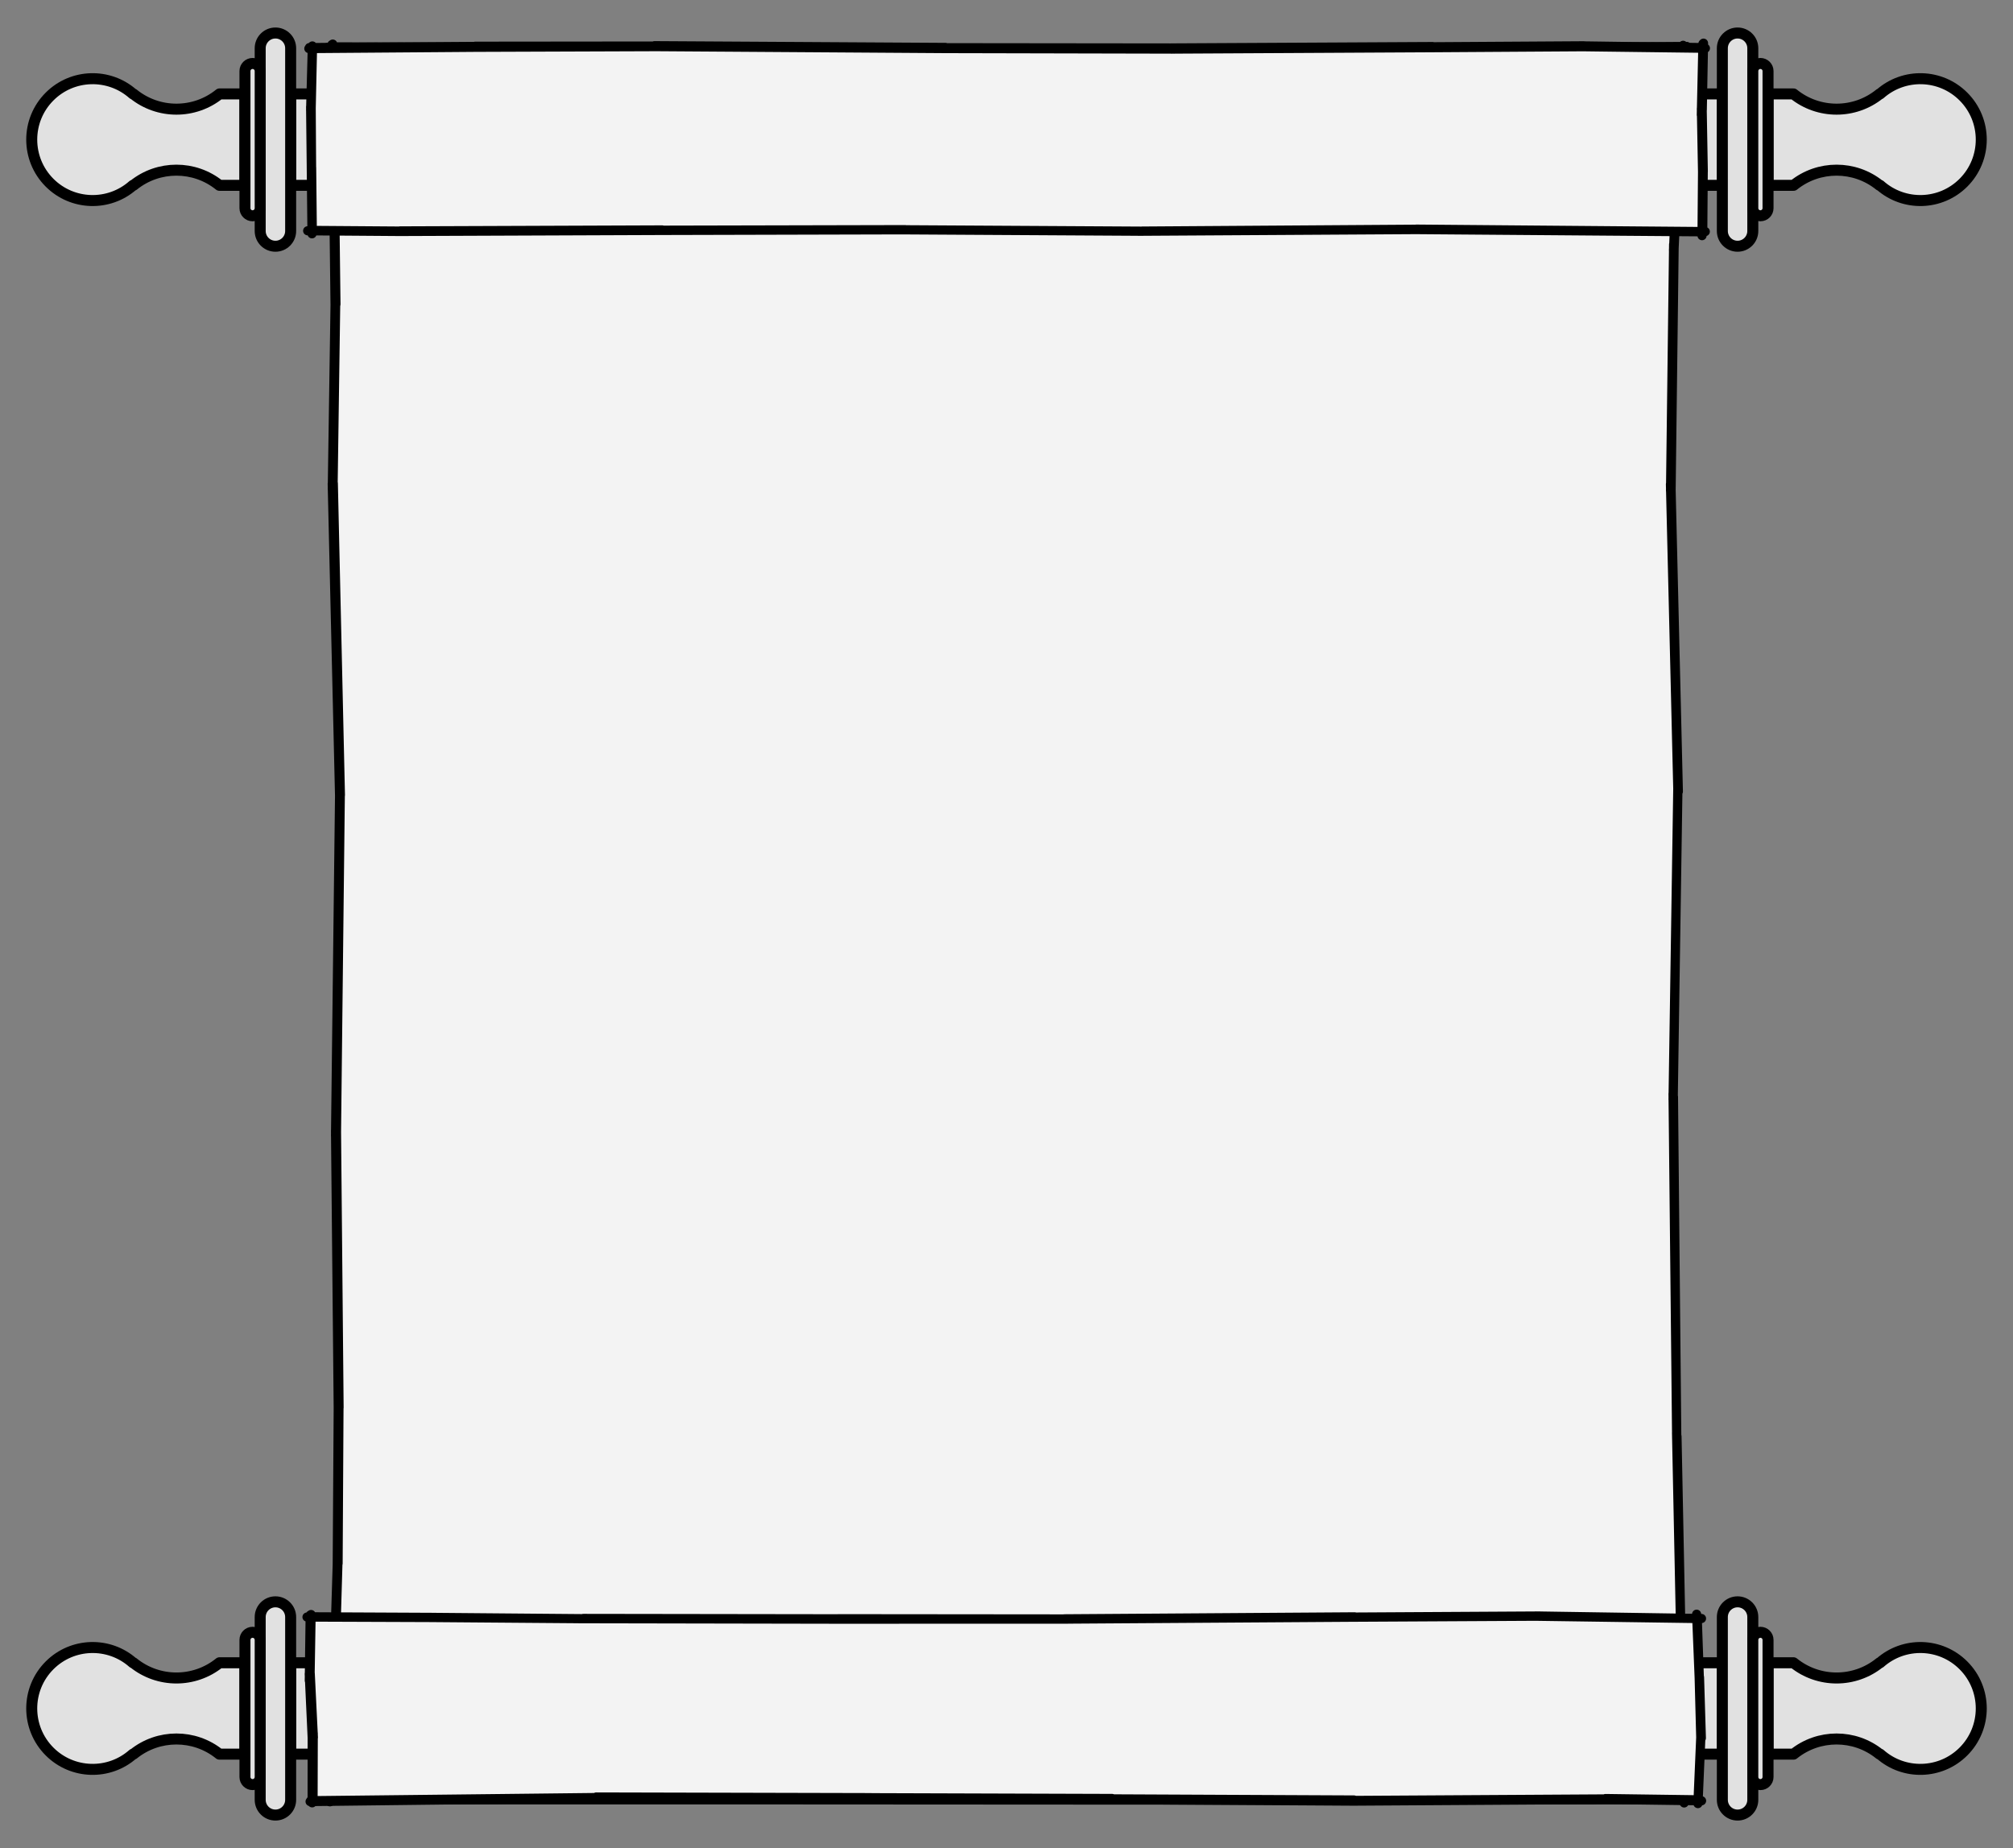 <?xml version="1.0" encoding="UTF-8" standalone="no"?>
<!DOCTYPE svg PUBLIC "-//W3C//DTD SVG 1.1//EN" "http://www.w3.org/Graphics/SVG/1.1/DTD/svg11.dtd">
<svg version="1.1" xmlns:xl="http://www.w3.org/1999/xlink" xmlns="http://www.w3.org/2000/svg" xmlns:dc="http://purl.org/dc/elements/1.1/" viewBox="45 112.5 274.5 252" width="274.5" height="252">
  <rect x="45" y="112.5" width="274.5" height="252" fill="#808080" stroke="none"/>
  <defs>
    <clipPath id="artboard_clip_path">
      <path d="M 45 112.5 L 319.5 112.5 L 319.5 364.5 L 45 364.5 Z"/>
    </clipPath>
  </defs>
  <g id="Scroll,_Open_(5)" stroke-dasharray="none" stroke="none" fill="none" stroke-opacity="1" fill-opacity="1">
    <title>Scroll, Open (5)</title>
    <g id="Scroll,_Open_(5)_Art" clip-path="url(#artboard_clip_path)">
      <title>Art</title>
      <g id="Group_79">
        <g id="Graphic_75">
          <rect x="84.635" y="125.308" width="195.231" height="12.462" fill="#e1e1e1"/>
          <rect x="84.635" y="125.308" width="195.231" height="12.462" stroke="black" stroke-linecap="round" stroke-linejoin="round" stroke-width="1.5"/>
        </g>
        <g id="Group_71">
          <g id="Graphic_74">
            <path d="M 301.37 125.308 L 301.318 125.308 C 297.9 128.077 292.984 128.077 289.567 125.308 L 289.567 125.308 L 289.567 125.308 L 286.096 125.308 L 286.096 137.769 L 289.58 137.769 C 292.993 135.015 297.892 135.015 301.304 137.769 L 301.37 137.769 C 304.633 140.653 309.619 140.534 312.74 137.413 C 315.984 134.169 315.984 128.908 312.74 125.664 C 309.619 122.543 304.633 122.424 301.37 125.308 Z" fill="#e1e1e1"/>
            <path d="M 301.37 125.308 L 301.318 125.308 C 297.9 128.077 292.984 128.077 289.567 125.308 L 289.567 125.308 L 289.567 125.308 L 286.096 125.308 L 286.096 137.769 L 289.58 137.769 C 292.993 135.015 297.892 135.015 301.304 137.769 L 301.37 137.769 C 304.633 140.653 309.619 140.534 312.74 137.413 C 315.984 134.169 315.984 128.908 312.74 125.664 C 309.619 122.543 304.633 122.424 301.37 125.308 Z" stroke="black" stroke-linecap="round" stroke-linejoin="round" stroke-width="1.5"/>
          </g>
          <g id="Graphic_73">
            <path d="M 284.019 119.077 L 284.019 144 C 284.019 145.147 283.089 146.077 281.942 146.077 L 281.942 146.077 C 280.795 146.077 279.865 145.147 279.865 144 L 279.865 119.077 C 279.865 117.93 280.795 117 281.942 117 L 281.942 117 C 283.089 117 284.019 117.93 284.019 119.077 Z" fill="#e1e1e1"/>
            <path d="M 284.019 119.077 L 284.019 144 C 284.019 145.147 283.089 146.077 281.942 146.077 L 281.942 146.077 C 280.795 146.077 279.865 145.147 279.865 144 L 279.865 119.077 C 279.865 117.93 280.795 117 281.942 117 L 281.942 117 C 283.089 117 284.019 117.93 284.019 119.077 Z" stroke="black" stroke-linecap="round" stroke-linejoin="round" stroke-width="1.5"/>
          </g>
          <g id="Graphic_72">
            <path d="M 286.096 122.192 L 286.096 140.885 C 286.096 141.458 285.631 141.923 285.058 141.923 L 285.058 141.923 C 284.484 141.923 284.019 141.458 284.019 140.885 L 284.019 122.192 C 284.019 121.619 284.484 121.154 285.058 121.154 L 285.058 121.154 C 285.631 121.154 286.096 121.619 286.096 122.192 Z" fill="#e1e1e1"/>
            <path d="M 286.096 122.192 L 286.096 140.885 C 286.096 141.458 285.631 141.923 285.058 141.923 L 285.058 141.923 C 284.484 141.923 284.019 141.458 284.019 140.885 L 284.019 122.192 C 284.019 121.619 284.484 121.154 285.058 121.154 L 285.058 121.154 C 285.631 121.154 286.096 121.619 286.096 122.192 Z" stroke="black" stroke-linecap="round" stroke-linejoin="round" stroke-width="1.5"/>
          </g>
        </g>
        <g id="Group_67">
          <g id="Graphic_70">
            <path d="M 63.13 125.308 L 63.182 125.308 C 66.6 128.077 71.516 128.077 74.933 125.308 L 74.933 125.308 L 74.933 125.308 L 78.404 125.308 L 78.404 137.769 L 74.92 137.769 C 71.507 135.015 66.608 135.015 63.196 137.769 L 63.13 137.769 C 59.867 140.653 54.881 140.534 51.76 137.413 C 48.516 134.169 48.516 128.908 51.76 125.664 C 54.881 122.543 59.867 122.424 63.13 125.308 Z" fill="#e1e1e1"/>
            <path d="M 63.13 125.308 L 63.182 125.308 C 66.6 128.077 71.516 128.077 74.933 125.308 L 74.933 125.308 L 74.933 125.308 L 78.404 125.308 L 78.404 137.769 L 74.92 137.769 C 71.507 135.015 66.608 135.015 63.196 137.769 L 63.13 137.769 C 59.867 140.653 54.881 140.534 51.76 137.413 C 48.516 134.169 48.516 128.908 51.76 125.664 C 54.881 122.543 59.867 122.424 63.13 125.308 Z" stroke="black" stroke-linecap="round" stroke-linejoin="round" stroke-width="1.5"/>
          </g>
          <g id="Graphic_69">
            <path d="M 80.481 119.077 L 80.481 144 C 80.481 145.147 81.411 146.077 82.558 146.077 L 82.558 146.077 C 83.705 146.077 84.635 145.147 84.635 144 L 84.635 119.077 C 84.635 117.93 83.705 117 82.558 117 L 82.558 117 C 81.411 117 80.481 117.93 80.481 119.077 Z" fill="#e1e1e1"/>
            <path d="M 80.481 119.077 L 80.481 144 C 80.481 145.147 81.411 146.077 82.558 146.077 L 82.558 146.077 C 83.705 146.077 84.635 145.147 84.635 144 L 84.635 119.077 C 84.635 117.93 83.705 117 82.558 117 L 82.558 117 C 81.411 117 80.481 117.93 80.481 119.077 Z" stroke="black" stroke-linecap="round" stroke-linejoin="round" stroke-width="1.5"/>
          </g>
          <g id="Graphic_68">
            <path d="M 78.404 122.192 L 78.404 140.885 C 78.404 141.458 78.869 141.923 79.442 141.923 L 79.442 141.923 C 80.016 141.923 80.481 141.458 80.481 140.885 L 80.481 122.192 C 80.481 121.619 80.016 121.154 79.442 121.154 L 79.442 121.154 C 78.869 121.154 78.404 121.619 78.404 122.192 Z" fill="#e1e1e1"/>
            <path d="M 78.404 122.192 L 78.404 140.885 C 78.404 141.458 78.869 141.923 79.442 141.923 L 79.442 141.923 C 80.016 141.923 80.481 141.458 80.481 140.885 L 80.481 122.192 C 80.481 121.619 80.016 121.154 79.442 121.154 L 79.442 121.154 C 78.869 121.154 78.404 121.619 78.404 122.192 Z" stroke="black" stroke-linecap="round" stroke-linejoin="round" stroke-width="1.5"/>
          </g>
        </g>
        <g id="Graphic_65">
          <rect x="84.635" y="339.231" width="195.231" height="12.462" fill="#e1e1e1"/>
          <rect x="84.635" y="339.231" width="195.231" height="12.462" stroke="black" stroke-linecap="round" stroke-linejoin="round" stroke-width="1.5"/>
        </g>
        <g id="Group_61">
          <g id="Graphic_64">
            <path d="M 301.37 339.231 L 301.318 339.231 C 297.9 342 292.984 342 289.567 339.231 L 289.567 339.231 L 289.567 339.231 L 286.096 339.231 L 286.096 351.692 L 289.58 351.692 C 292.993 348.938 297.892 348.938 301.304 351.692 L 301.37 351.692 C 304.633 354.576 309.619 354.457 312.74 351.336 C 315.984 348.092 315.984 342.831 312.74 339.587 C 309.619 336.466 304.633 336.347 301.37 339.231 Z" fill="#e1e1e1"/>
            <path d="M 301.37 339.231 L 301.318 339.231 C 297.9 342 292.984 342 289.567 339.231 L 289.567 339.231 L 289.567 339.231 L 286.096 339.231 L 286.096 351.692 L 289.58 351.692 C 292.993 348.938 297.892 348.938 301.304 351.692 L 301.37 351.692 C 304.633 354.576 309.619 354.457 312.74 351.336 C 315.984 348.092 315.984 342.831 312.74 339.587 C 309.619 336.466 304.633 336.347 301.37 339.231 Z" stroke="black" stroke-linecap="round" stroke-linejoin="round" stroke-width="1.5"/>
          </g>
          <g id="Graphic_63">
            <path d="M 284.019 333 L 284.019 357.923 C 284.019 359.07 283.089 360 281.942 360 L 281.942 360 C 280.795 360 279.865 359.07 279.865 357.923 L 279.865 333 C 279.865 331.853 280.795 330.923 281.942 330.923 L 281.942 330.923 C 283.089 330.923 284.019 331.853 284.019 333 Z" fill="#e1e1e1"/>
            <path d="M 284.019 333 L 284.019 357.923 C 284.019 359.07 283.089 360 281.942 360 L 281.942 360 C 280.795 360 279.865 359.07 279.865 357.923 L 279.865 333 C 279.865 331.853 280.795 330.923 281.942 330.923 L 281.942 330.923 C 283.089 330.923 284.019 331.853 284.019 333 Z" stroke="black" stroke-linecap="round" stroke-linejoin="round" stroke-width="1.5"/>
          </g>
          <g id="Graphic_62">
            <path d="M 286.096 336.115 L 286.096 354.808 C 286.096 355.381 285.631 355.846 285.058 355.846 L 285.058 355.846 C 284.484 355.846 284.019 355.381 284.019 354.808 L 284.019 336.115 C 284.019 335.542 284.484 335.077 285.058 335.077 L 285.058 335.077 C 285.631 335.077 286.096 335.542 286.096 336.115 Z" fill="#e1e1e1"/>
            <path d="M 286.096 336.115 L 286.096 354.808 C 286.096 355.381 285.631 355.846 285.058 355.846 L 285.058 355.846 C 284.484 355.846 284.019 355.381 284.019 354.808 L 284.019 336.115 C 284.019 335.542 284.484 335.077 285.058 335.077 L 285.058 335.077 C 285.631 335.077 286.096 335.542 286.096 336.115 Z" stroke="black" stroke-linecap="round" stroke-linejoin="round" stroke-width="1.5"/>
          </g>
        </g>
        <g id="Group_57">
          <g id="Graphic_60">
            <path d="M 63.13 339.231 L 63.182 339.231 C 66.6 342 71.516 342 74.933 339.231 L 74.933 339.231 L 74.933 339.231 L 78.404 339.231 L 78.404 351.692 L 74.92 351.692 C 71.507 348.938 66.608 348.938 63.196 351.692 L 63.13 351.692 C 59.867 354.576 54.881 354.457 51.76 351.336 C 48.516 348.092 48.516 342.831 51.76 339.587 C 54.881 336.466 59.867 336.347 63.13 339.231 Z" fill="#e1e1e1"/>
            <path d="M 63.13 339.231 L 63.182 339.231 C 66.6 342 71.516 342 74.933 339.231 L 74.933 339.231 L 74.933 339.231 L 78.404 339.231 L 78.404 351.692 L 74.92 351.692 C 71.507 348.938 66.608 348.938 63.196 351.692 L 63.13 351.692 C 59.867 354.576 54.881 354.457 51.76 351.336 C 48.516 348.092 48.516 342.831 51.76 339.587 C 54.881 336.466 59.867 336.347 63.13 339.231 Z" stroke="black" stroke-linecap="round" stroke-linejoin="round" stroke-width="1.5"/>
          </g>
          <g id="Graphic_59">
            <path d="M 80.481 333 L 80.481 357.923 C 80.481 359.07 81.411 360 82.558 360 L 82.558 360 C 83.705 360 84.635 359.07 84.635 357.923 L 84.635 333 C 84.635 331.853 83.705 330.923 82.558 330.923 L 82.558 330.923 C 81.411 330.923 80.481 331.853 80.481 333 Z" fill="#e1e1e1"/>
            <path d="M 80.481 333 L 80.481 357.923 C 80.481 359.07 81.411 360 82.558 360 L 82.558 360 C 83.705 360 84.635 359.07 84.635 357.923 L 84.635 333 C 84.635 331.853 83.705 330.923 82.558 330.923 L 82.558 330.923 C 81.411 330.923 80.481 331.853 80.481 333 Z" stroke="black" stroke-linecap="round" stroke-linejoin="round" stroke-width="1.5"/>
          </g>
          <g id="Graphic_58">
            <path d="M 78.404 336.115 L 78.404 354.808 C 78.404 355.381 78.869 355.846 79.442 355.846 L 79.442 355.846 C 80.016 355.846 80.481 355.381 80.481 354.808 L 80.481 336.115 C 80.481 335.542 80.016 335.077 79.442 335.077 L 79.442 335.077 C 78.869 335.077 78.404 335.542 78.404 336.115 Z" fill="#e1e1e1"/>
            <path d="M 78.404 336.115 L 78.404 354.808 C 78.404 355.381 78.869 355.846 79.442 355.846 L 79.442 355.846 C 80.016 355.846 80.481 355.381 80.481 354.808 L 80.481 336.115 C 80.481 335.542 80.016 335.077 79.442 335.077 L 79.442 335.077 C 78.869 335.077 78.404 335.542 78.404 336.115 Z" stroke="black" stroke-linecap="round" stroke-linejoin="round" stroke-width="1.5"/>
          </g>
        </g>
        <g id="Graphic_55">
          <path d="M 90 357.923 L 151.834 357.923 L 212.666 357.923 L 274.5 357.923 L 273.497 308.596 L 273.092 261.865 L 273.902 220.327 L 273.092 178.788 L 273.497 146.184 L 274.5 119.077 L 212.666 119.077 L 151.834 119.077 L 90 119.077 L 91.003 154.223 L 90.598 178.788 L 91.408 221.194 L 90.598 267.058 L 91.408 304.271 L 91.003 325.623 Z" fill="#f3f3f3"/>
          <path d="M 89.511 357.923 L 152.153 357.925 M 151.366 357.924 L 213.204 357.961 M 212.781 357.961 L 275.048 357.908 M 274.655 358.346 L 273.622 307.849 M 273.636 308.664 L 273.145 261.634 M 273.146 262.432 L 273.799 219.568 M 273.804 220.516 L 272.791 178.517 M 272.801 179.413 L 273.222 145.816 M 273.203 146.624 L 274.516 118.679 M 274.932 118.9 L 212.339 119.357 M 213.308 119.357 L 151.613 119.067 M 152.319 119.069 L 89.675 118.962 M 90.258 118.591 L 90.699 154.539 M 90.699 153.675 L 90.315 179.173 M 90.307 178.471 L 91.315 221.348 M 91.31 220.743 L 90.756 267.388 M 90.757 266.652 L 91.13 305.055 M 91.126 304.339 L 90.986 326.369 M 91.001 325.44 L 89.992 358.19 M 89.589 357.808 L 151.64 357.795 M 151.444 357.775 L 213.018 357.849 M 212.86 357.844 L 274.725 357.767 M 274.682 358.269 L 273.678 308.359 M 273.648 308.586 L 273.197 262.055 M 273.163 262.353 L 273.805 219.956 M 273.865 220.439 L 272.867 179.007 M 272.875 179.335 L 273.286 146.276 M 273.275 146.546 L 274.576 118.824 M 275.01 118.832 L 212.822 119.283 M 213.386 119.29 L 152.028 119.049 M 152.397 119.021 L 90.341 118.891 M 90.374 118.513 L 90.807 154 M 90.777 153.596 L 90.416 178.876 M 90.449 178.392 L 91.416 220.924 M 91.403 220.666 L 90.882 266.92 M 90.88 266.574 L 91.234 304.446 M 91.221 304.261 L 91.1 325.7 M 91.086 325.362 L 90.126 357.846" stroke="black" stroke-linecap="round" stroke-linejoin="round" stroke-width="1.25"/>
        </g>
        <g id="Graphic_54">
          <path d="M 277.204 119.077 L 277.204 127.385 L 277.204 135.692 L 277.204 144 L 237.984 144 L 200.828 144 L 167.8 144 L 134.773 144 L 99.681 144 L 87.296 144 L 87.296 135.692 L 87.296 127.385 L 87.296 119.077 L 110.002 119.077 L 134.773 119.077 L 173.993 119.077 L 204.956 119.077 L 240.048 119.077 L 260.691 119.077 Z" fill="#f3f3f3"/>
          <path d="M 277.218 118.465 L 277 128.167 M 277.008 127.316 L 277.175 136.275 M 277.172 135.6 L 277.096 144.632 M 277.46 144.111 L 237.693 143.801 M 238.281 143.803 L 200.214 144.032 M 200.876 144.031 L 167.38 143.835 M 168.355 143.837 L 134.438 143.924 M 135.22 143.922 L 99.246 144.063 M 99.78 144.064 L 86.956 143.969 M 87.547 144.381 L 87.449 135.187 M 87.456 135.783 L 87.36 127.057 M 87.359 127.547 L 87.595 118.767 M 87.117 119.121 L 110.314 118.944 M 109.725 118.948 L 134.971 118.857 M 134.171 118.856 L 174.424 119.125 M 173.687 119.121 L 205.188 119.192 M 204.609 119.193 L 240.572 119.002 M 240.03 119.005 L 261.191 118.869 M 260.318 118.864 L 277.553 119.081 M 277.297 118.387 L 277.126 127.493 M 277.109 127.238 L 277.264 135.888 M 277.26 135.522 L 277.193 144.03 M 277.538 144.077 L 238.142 143.745 M 238.359 143.757 L 200.737 144.011 M 200.954 144.022 L 167.911 143.829 M 168.433 143.815 L 135.132 143.89 M 135.298 143.854 L 99.55 143.988 M 99.858 144.012 L 87.62 143.922 M 87.588 144.304 L 87.494 135.344 M 87.487 135.706 L 87.433 127.289 M 87.428 127.469 L 87.612 119.038 M 87.195 118.988 L 110.065 118.828 M 109.802 118.805 L 134.56 118.779 M 134.249 118.731 L 173.936 118.969 M 173.766 119.008 L 205.064 119.044 M 204.687 119.04 L 240.351 118.849 M 240.108 118.88 L 260.97 118.746 M 260.396 118.752 L 277.283 118.992" stroke="black" stroke-linecap="round" stroke-linejoin="round" stroke-width="1.25"/>
        </g>
        <g id="Graphic_53">
          <path d="M 87.296 333 L 87.296 341.308 L 87.296 349.615 L 87.296 357.923 L 126.409 357.923 L 163.464 357.923 L 196.402 357.923 L 229.34 357.923 L 264.337 357.923 L 276.688 357.923 L 276.688 349.615 L 276.688 341.308 L 276.688 333 L 254.043 333 L 229.34 333 L 190.226 333 L 159.347 333 L 124.351 333 L 103.765 333 Z" fill="#f3f3f3"/>
          <path d="M 87.299 332.734 L 87.177 341.656 M 87.171 340.741 L 87.592 349.854 M 87.576 348.927 L 87.567 358.331 M 87.286 358.157 L 127.056 357.684 M 126.226 357.691 L 164.082 357.714 M 163.087 357.711 L 197.019 357.893 M 196.017 357.887 L 229.759 358.099 M 229.091 358.101 L 264.581 357.875 M 263.852 357.872 L 277.031 358.051 M 276.534 358.434 L 276.945 348.889 M 276.927 349.581 L 276.701 340.998 M 276.727 341.741 L 276.357 332.613 M 276.946 333.204 L 254.132 332.882 M 254.915 332.882 L 228.748 333.024 M 229.647 333.018 L 189.736 333.283 M 190.605 333.281 L 158.76 333.289 M 159.651 333.29 L 123.921 333.223 M 124.757 333.226 L 103.078 333.056 M 103.897 333.061 L 86.865 332.998 M 87.42 332.657 L 87.282 340.976 M 87.301 340.661 L 87.731 349.419 M 87.713 348.849 L 87.687 358.076 M 87.364 358.043 L 126.51 357.608 M 126.305 357.536 L 163.771 357.626 M 163.165 357.633 L 196.657 357.739 M 196.095 357.791 L 229.643 357.945 M 229.169 358.008 L 264.278 357.798 M 263.931 357.748 L 276.63 357.922 M 276.549 358.353 L 276.935 349.34 M 277.001 349.503 L 276.75 341.203 M 276.74 341.665 L 276.44 333.118 M 277.023 333.197 L 254.402 332.852 M 254.993 332.856 L 229.117 333.006 M 229.725 332.971 L 190.134 333.242 M 190.683 333.258 L 159.321 333.228 M 159.729 333.239 L 124.536 333.189 M 124.835 333.225 L 103.633 333.043 M 103.975 333.044 L 87.374 332.965" stroke="black" stroke-linecap="round" stroke-linejoin="round" stroke-width="1.25"/>
        </g>
      </g>
    </g>
  </g>
</svg>
